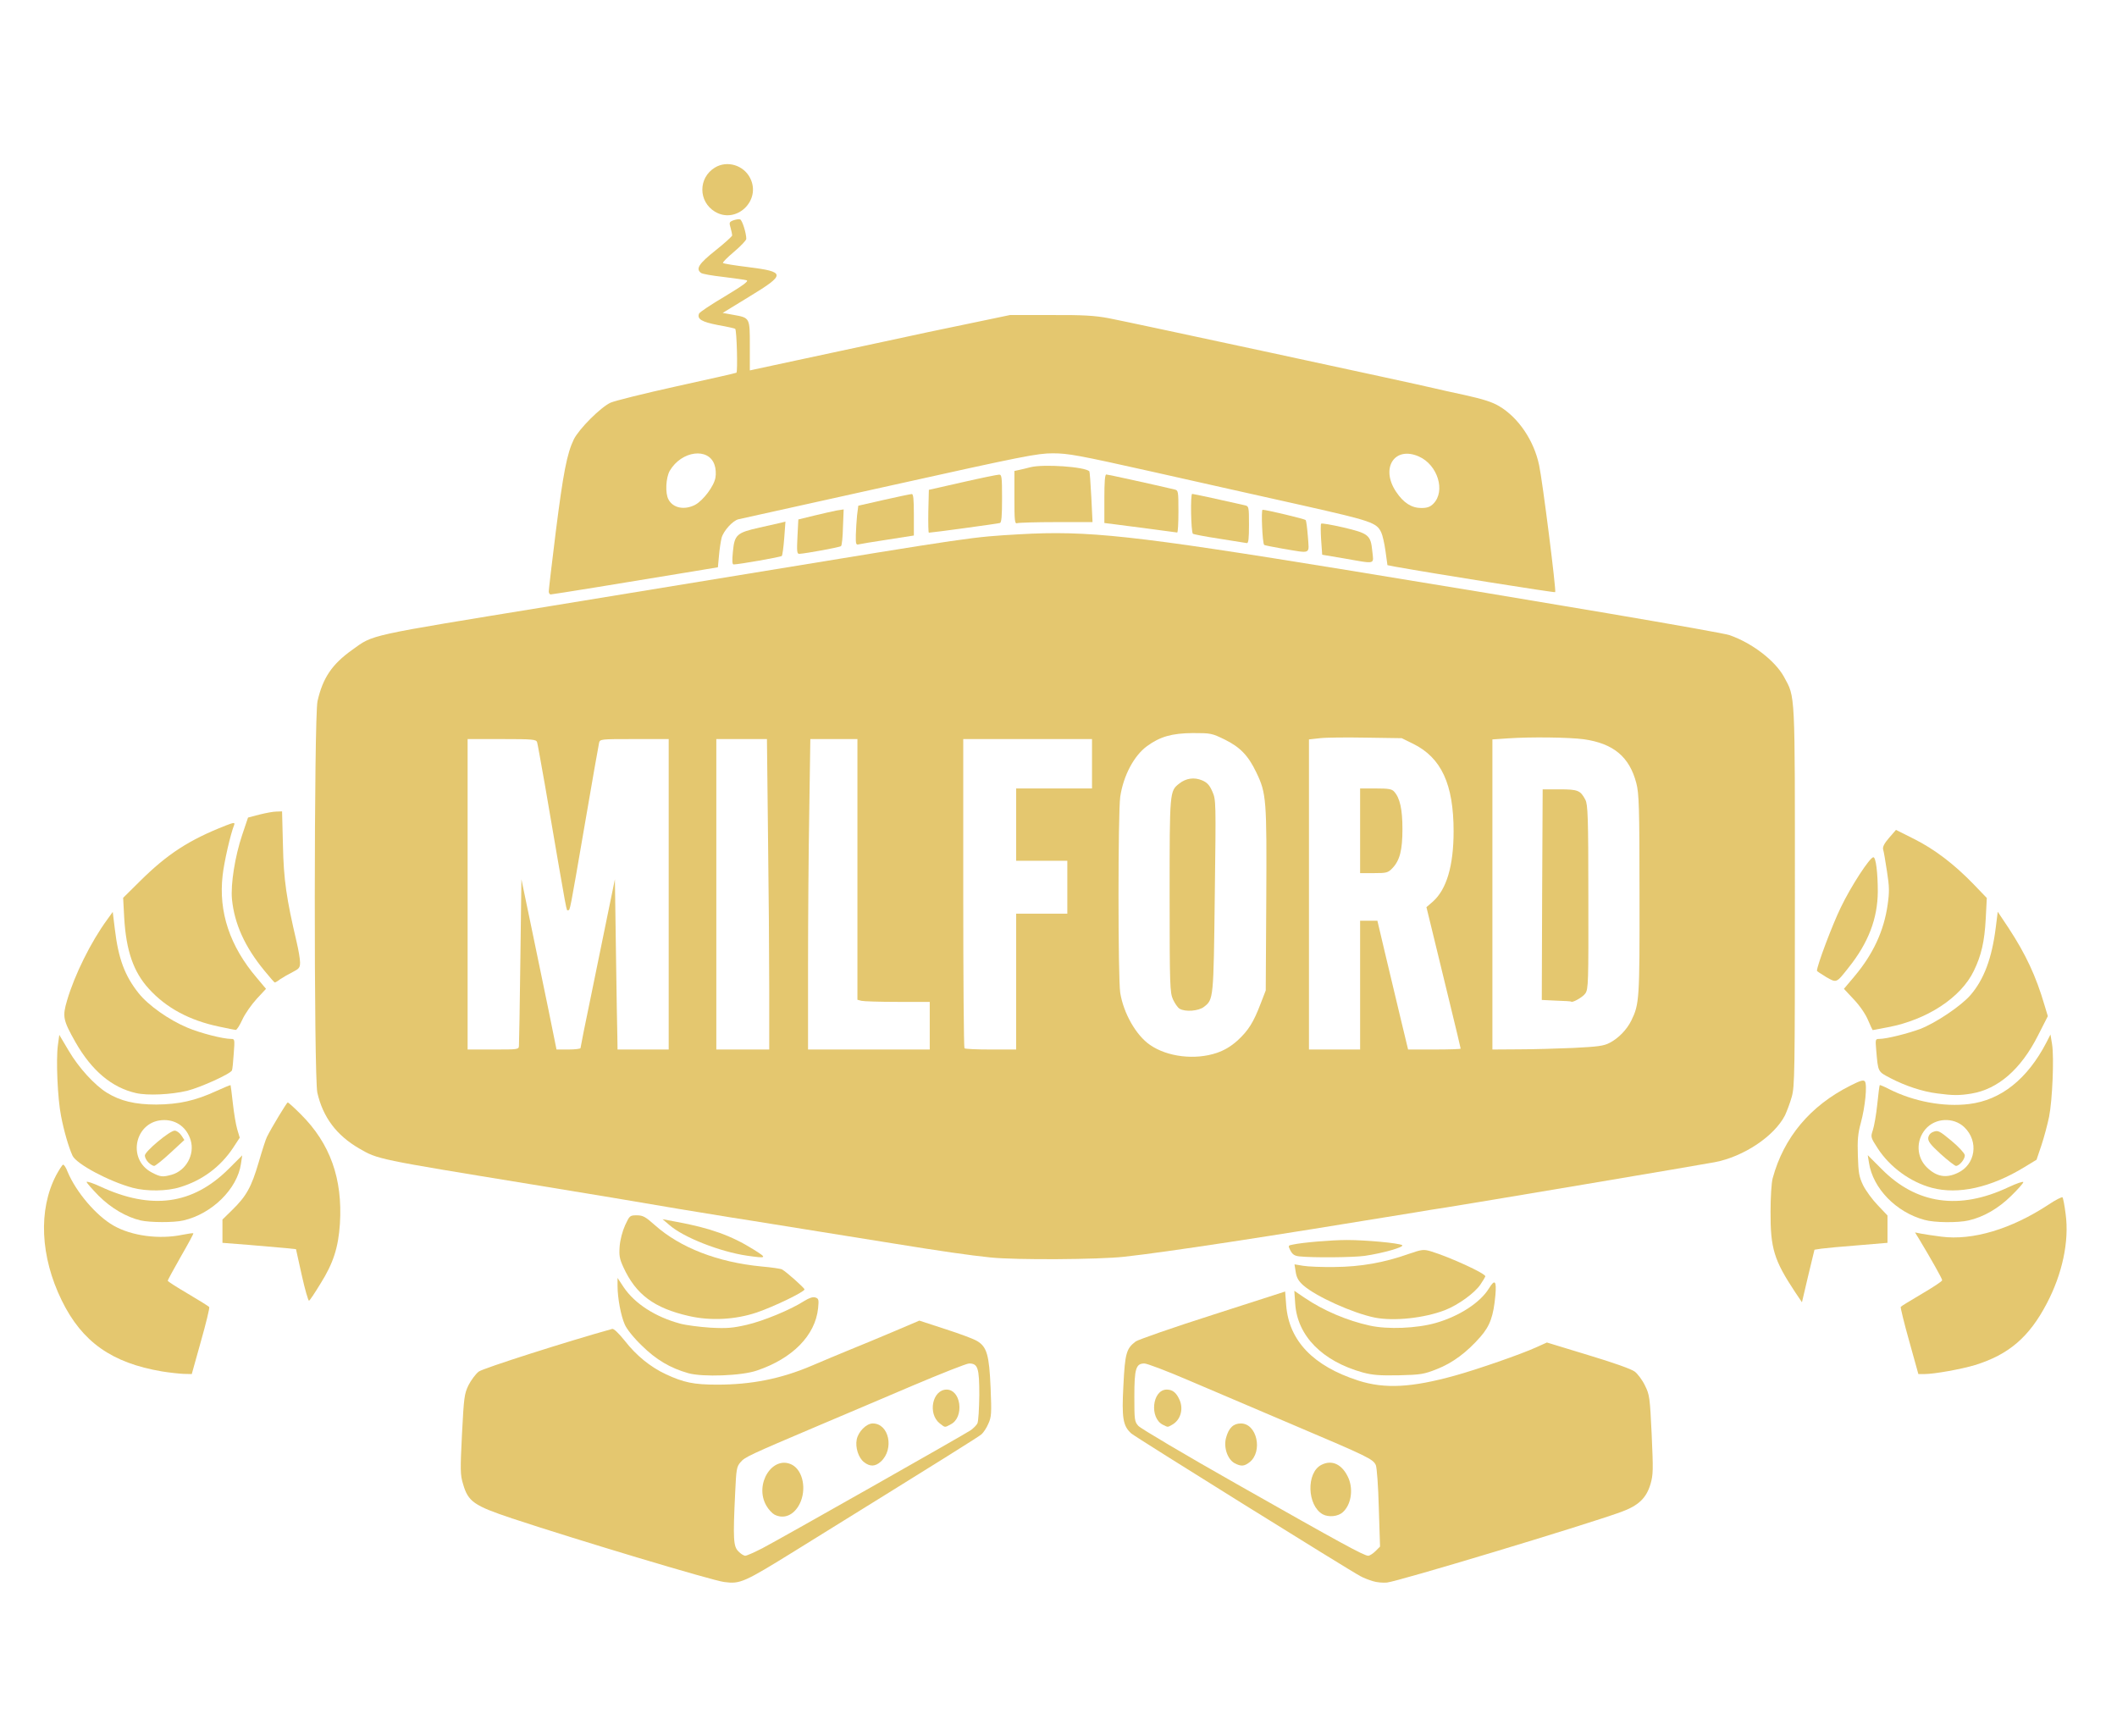 <!DOCTYPE svg PUBLIC "-//W3C//DTD SVG 20010904//EN" "http://www.w3.org/TR/2001/REC-SVG-20010904/DTD/svg10.dtd">
<svg version="1.0" xmlns="http://www.w3.org/2000/svg" width="1865px" height="1529px" viewBox="0 0 12000 9840" preserveAspectRatio="xMidYMid meet">
<g id="layer101" fill="#E4C76F" stroke="none">
 <path d="M4105 8969 c-70 -9 -839 -240 -1204 -361 -215 -72 -248 -94 -277 -195 -16 -53 -16 -79 -6 -282 11 -209 13 -228 37 -278 15 -29 41 -64 58 -77 25 -19 505 -172 757 -242 9 -2 35 23 70 66 65 84 146 150 234 191 101 47 158 59 291 59 194 0 361 -33 535 -107 58 -25 152 -64 210 -88 58 -23 172 -71 253 -105 l148 -63 147 48 c81 26 162 56 181 68 55 33 68 79 76 264 6 147 5 166 -13 205 -10 24 -28 50 -38 59 -17 15 -188 122 -1056 660 -292 181 -313 190 -403 178z m217 -192 c112 -59 1146 -645 1181 -669 15 -11 32 -28 37 -38 6 -11 10 -83 11 -161 0 -154 -8 -179 -58 -179 -14 0 -158 57 -321 126 -163 70 -403 171 -532 226 -396 168 -419 179 -443 208 -22 25 -24 41 -30 171 -13 267 -10 306 18 334 13 14 31 25 39 25 9 0 53 -20 98 -43z"/>
 <path d="M4390 8587 c-13 -7 -35 -30 -47 -52 -69 -121 36 -287 146 -231 63 33 84 142 43 223 -33 64 -89 87 -142 60z"/>
 <path d="M4897 8289 c-31 -24 -50 -83 -41 -128 9 -45 55 -91 91 -91 92 0 123 145 46 216 -32 29 -62 30 -96 3z"/>
 <path d="M5327 8070 c-70 -55 -42 -192 39 -192 36 0 64 32 71 80 7 53 -12 99 -48 117 -35 19 -31 19 -62 -5z"/>
 <path d="M7782 8964 c-20 -6 -52 -18 -70 -28 -63 -33 -1277 -789 -1299 -809 -48 -43 -55 -88 -45 -273 9 -183 17 -209 70 -249 14 -10 211 -79 437 -151 l410 -132 6 79 c16 201 154 344 409 426 150 48 302 40 550 -29 126 -35 371 -120 457 -159 l62 -28 233 71 c143 43 245 79 265 94 17 13 44 49 58 79 26 52 28 67 38 277 9 203 9 228 -7 283 -24 79 -68 121 -167 157 -216 78 -1265 394 -1327 400 -23 2 -59 -1 -80 -8z m15 -170 l26 -26 -7 -219 c-3 -121 -11 -230 -17 -243 -16 -34 -42 -47 -464 -226 -209 -89 -479 -204 -601 -256 -121 -52 -232 -94 -247 -94 -48 0 -57 29 -57 187 0 133 1 143 23 167 12 14 265 164 562 332 589 334 717 404 741 404 8 0 27 -12 41 -26z"/>
 <path d="M7498 8585 c-89 -50 -94 -236 -8 -280 62 -32 121 -2 155 77 27 66 13 150 -33 191 -27 25 -81 30 -114 12z"/>
 <path d="M6998 8295 c-40 -22 -63 -90 -48 -144 15 -55 41 -81 84 -81 91 0 126 159 49 220 -30 23 -48 25 -85 5z"/>
 <path d="M6593 8078 c-79 -38 -62 -200 21 -200 33 0 55 18 73 60 23 54 3 115 -44 140 -25 14 -22 14 -50 0z"/>
 <path d="M3901 7785 c-102 -29 -182 -76 -263 -156 -46 -44 -86 -94 -97 -120 -22 -49 -41 -150 -41 -219 l0 -45 35 53 c63 93 179 168 320 206 33 9 110 19 172 23 93 5 126 2 205 -16 95 -22 248 -85 326 -135 29 -18 50 -25 64 -20 18 6 20 12 15 61 -16 154 -145 285 -347 353 -86 30 -307 38 -389 15z"/>
 <path d="M7725 7781 c-230 -64 -371 -208 -383 -390 l-5 -73 59 40 c106 72 240 129 368 157 102 23 268 16 376 -15 132 -38 251 -115 300 -195 34 -55 44 -45 37 38 -11 119 -30 173 -85 236 -76 87 -157 148 -247 183 -73 29 -91 32 -215 35 -110 2 -148 -1 -205 -16z"/>
 <path d="M917 7775 c-284 -48 -453 -167 -568 -402 -122 -249 -134 -514 -32 -710 17 -31 34 -58 39 -60 5 -2 17 16 26 40 48 115 162 249 260 305 103 59 260 80 393 52 31 -6 58 -10 60 -8 2 2 -30 61 -71 132 -40 71 -74 132 -74 137 0 4 52 37 115 74 63 37 117 71 120 75 3 5 -18 92 -47 194 l-52 186 -45 -1 c-25 -1 -81 -7 -124 -14z"/>
 <path d="M10823 7603 c-29 -103 -50 -190 -48 -194 3 -4 57 -37 120 -74 63 -37 115 -71 115 -77 0 -9 -62 -119 -133 -237 l-21 -34 35 7 c19 4 70 11 114 17 178 23 397 -43 607 -181 40 -27 76 -45 80 -42 4 4 12 47 18 95 21 154 -19 340 -107 507 -100 191 -216 290 -407 349 -76 23 -230 51 -286 51 l-35 0 -52 -187z"/>
 <path d="M3905 7461 c-198 -45 -301 -122 -372 -277 -22 -48 -25 -66 -21 -119 3 -37 16 -86 31 -119 25 -54 27 -56 66 -56 35 0 49 8 103 56 144 128 356 210 604 234 58 5 111 13 117 17 25 14 127 105 127 113 0 14 -174 98 -271 131 -122 41 -262 48 -384 20z"/>
 <path d="M7794 7470 c-124 -25 -333 -119 -406 -183 -27 -24 -38 -43 -43 -75 l-7 -44 48 8 c27 5 108 8 179 7 147 -1 282 -25 417 -73 79 -27 87 -28 129 -16 108 33 309 125 309 142 0 2 -12 23 -27 45 -32 49 -128 118 -203 147 -118 45 -287 63 -396 42z"/>
 <path d="M1710 7231 l-33 -149 -56 -6 c-31 -3 -125 -11 -208 -18 l-153 -12 0 -66 0 -66 55 -54 c81 -79 109 -130 150 -269 20 -69 41 -134 47 -145 26 -53 113 -196 118 -196 4 0 37 30 74 67 167 166 238 366 222 621 -9 134 -37 223 -110 339 -31 51 -60 95 -65 97 -4 3 -23 -62 -41 -143z"/>
 <path d="M10176 7325 c-119 -180 -140 -247 -139 -455 0 -82 5 -164 12 -190 63 -232 213 -411 440 -525 59 -30 75 -34 83 -24 14 20 1 146 -23 234 -17 62 -20 98 -17 188 3 97 7 119 30 167 15 30 52 81 83 113 l55 58 0 78 0 77 -167 14 c-93 7 -186 16 -208 19 l-39 6 -36 149 -35 149 -39 -58z"/>
 <path d="M5615 7129 c-117 -12 -278 -35 -555 -80 -135 -22 -317 -51 -405 -65 -88 -14 -214 -34 -280 -45 -66 -11 -176 -28 -245 -39 -69 -11 -192 -31 -275 -45 -226 -39 -528 -89 -840 -140 -882 -144 -873 -142 -980 -204 -129 -75 -205 -177 -237 -316 -20 -89 -19 -2132 1 -2220 30 -132 82 -209 197 -291 123 -88 70 -76 1124 -248 220 -36 648 -106 1075 -176 1342 -220 1310 -215 1584 -231 386 -22 640 5 1851 202 1095 178 2126 353 2175 370 128 45 257 144 308 236 65 120 62 68 62 1248 0 1006 -1 1074 -18 1134 -10 36 -28 82 -38 104 -61 119 -235 235 -399 266 -65 13 -1397 237 -1520 256 -47 7 -128 20 -180 29 -847 139 -1403 224 -1648 251 -145 16 -614 19 -757 4z m1283 -1160 c43 -15 79 -36 117 -70 62 -57 91 -104 131 -209 l29 -75 3 -515 c3 -569 1 -602 -57 -722 -45 -94 -91 -142 -178 -185 -74 -36 -79 -37 -182 -37 -118 1 -185 20 -259 74 -74 54 -134 167 -152 287 -13 91 -13 1030 0 1112 19 116 90 241 169 295 98 68 255 87 379 45z m-3957 -41 c1 -13 5 -230 8 -483 l6 -460 52 250 c29 138 73 355 100 483 l47 232 68 0 c37 0 68 -4 68 -8 0 -4 27 -141 61 -303 33 -161 77 -375 97 -474 l37 -180 6 415 c3 228 7 445 8 483 l1 67 145 0 145 0 0 -880 0 -880 -195 0 c-194 0 -195 0 -200 23 -3 12 -39 218 -80 457 -87 506 -84 490 -95 490 -11 0 2 70 -130 -700 -23 -129 -43 -243 -46 -252 -5 -16 -23 -18 -200 -18 l-194 0 0 880 0 880 145 0 c143 0 145 0 146 -22z m1419 -316 c0 -186 -3 -582 -7 -880 l-6 -542 -144 0 -143 0 0 880 0 880 150 0 150 0 0 -338z m910 203 l0 -135 -182 0 c-101 0 -193 -3 -205 -6 l-23 -6 0 -739 0 -739 -133 0 -134 0 -6 407 c-4 223 -7 619 -7 880 l0 473 345 0 345 0 0 -135z m490 -250 l0 -385 145 0 145 0 0 -150 0 -150 -145 0 -145 0 0 -205 0 -205 215 0 215 0 0 -140 0 -140 -365 0 -365 0 0 873 c0 481 3 877 7 880 3 4 71 7 150 7 l143 0 0 -385z m1950 20 l0 -365 49 0 49 0 42 178 c23 97 62 261 87 365 l45 187 149 0 c82 0 149 -2 149 -5 0 -3 -29 -125 -65 -272 -36 -148 -79 -327 -97 -399 l-32 -131 37 -32 c77 -69 117 -202 117 -398 0 -266 -69 -417 -229 -496 l-65 -32 -201 -3 c-110 -2 -228 -1 -262 3 l-63 7 0 879 0 879 145 0 145 0 0 -365z m1210 356 c137 -7 172 -11 205 -29 49 -25 97 -74 123 -127 45 -93 47 -118 46 -715 0 -499 -3 -573 -18 -630 -39 -150 -130 -225 -298 -249 -83 -11 -300 -14 -430 -5 l-88 6 0 879 0 879 148 -1 c81 0 221 -4 312 -8z"/>
 <path d="M6687 5719 c-11 -6 -27 -30 -38 -53 -17 -39 -19 -74 -19 -589 0 -594 0 -592 55 -635 38 -30 84 -37 129 -18 28 12 42 26 58 63 21 48 21 52 14 591 -7 586 -7 588 -61 630 -30 24 -106 30 -138 11z"/>
 <path d="M7710 4710 l0 -240 88 0 c73 0 92 3 105 18 33 36 47 101 47 212 0 120 -15 178 -57 222 -25 26 -33 28 -105 28 l-78 0 0 -240z"/>
 <path d="M8822 5673 l-82 -4 2 -597 3 -597 96 0 c104 0 118 6 146 59 14 27 17 94 17 551 1 487 0 522 -17 547 -14 21 -76 56 -81 46 -1 -1 -38 -4 -84 -5z"/>
 <path d="M4235 7119 c-153 -22 -362 -104 -441 -174 l-39 -33 80 15 c190 35 310 78 435 156 80 50 78 52 -35 36z"/>
 <path d="M7367 7123 c-29 -3 -40 -11 -52 -33 -14 -28 -14 -29 13 -34 55 -12 220 -26 308 -26 105 0 291 17 312 29 17 10 -109 46 -213 61 -67 9 -288 11 -368 3z"/>
 <path d="M796 6919 c-81 -19 -168 -70 -238 -140 -37 -38 -68 -73 -68 -78 0 -5 35 6 78 26 289 134 522 103 726 -99 l78 -78 -7 48 c-21 143 -165 284 -326 321 -53 13 -190 12 -243 0z"/>
 <path d="M10910 6916 c-161 -43 -293 -179 -315 -324 l-7 -43 79 79 c197 199 440 234 718 103 47 -22 85 -35 85 -29 0 6 -31 41 -69 78 -72 71 -157 120 -241 139 -60 14 -194 13 -250 -3z"/>
 <path d="M751 6734 c-134 -36 -319 -135 -341 -182 -22 -48 -49 -141 -65 -225 -20 -99 -29 -320 -18 -401 l8 -59 54 91 c56 95 146 194 216 237 76 47 160 67 280 67 128 -1 222 -22 341 -77 42 -19 78 -34 80 -33 1 2 7 48 13 103 6 55 17 121 25 148 l14 47 -38 58 c-72 108 -175 184 -299 222 -75 24 -191 25 -270 4z m221 -74 c81 -23 132 -114 108 -195 -21 -71 -78 -115 -150 -115 -164 0 -216 220 -71 297 50 26 61 27 113 13z"/>
 <path d="M840 6590 c-11 -11 -20 -28 -20 -39 0 -23 141 -141 169 -141 11 0 28 12 38 27 l17 26 -79 73 c-44 41 -86 74 -92 74 -7 0 -22 -9 -33 -20z"/>
 <path d="M10951 6734 c-122 -33 -237 -117 -306 -223 -41 -63 -41 -65 -28 -104 7 -21 19 -87 25 -146 6 -58 12 -107 14 -109 1 -2 25 8 52 22 140 71 311 103 455 85 180 -22 330 -141 438 -349 l23 -45 9 55 c12 74 2 317 -17 412 -9 43 -28 115 -43 160 l-28 83 -69 42 c-190 116 -375 157 -525 117z m146 -84 c102 -46 122 -179 39 -259 -61 -59 -166 -54 -221 11 -55 65 -51 159 9 217 54 52 107 62 173 31z"/>
 <path d="M11001 6542 c-59 -54 -72 -72 -70 -92 3 -16 13 -28 31 -34 24 -9 34 -4 100 51 40 33 74 70 76 81 3 22 -30 62 -50 62 -7 -1 -46 -31 -87 -68z"/>
 <path d="M770 6197 c-137 -31 -251 -127 -343 -288 -71 -126 -75 -145 -48 -237 43 -146 135 -332 228 -459 l31 -43 12 98 c20 167 56 264 135 363 54 68 171 151 276 195 73 31 202 64 249 64 20 0 20 4 14 83 -3 45 -7 88 -10 95 -6 19 -178 97 -254 116 -93 22 -224 28 -290 13z"/>
 <path d="M10982 6199 c-82 -10 -179 -42 -264 -86 -74 -39 -71 -33 -82 -160 -5 -60 -5 -63 17 -63 41 0 160 -30 231 -56 89 -34 233 -131 286 -192 77 -89 122 -209 144 -385 l11 -88 62 93 c97 148 155 272 203 436 l19 63 -56 110 c-97 192 -227 304 -378 329 -68 11 -103 11 -193 -1z"/>
 <path d="M1240 5820 c-167 -35 -299 -106 -397 -214 -87 -95 -129 -215 -140 -403 l-6 -113 94 -93 c156 -155 279 -235 488 -317 44 -17 52 -18 48 -5 -22 55 -58 214 -66 288 -24 207 41 402 194 581 l52 62 -53 57 c-29 32 -66 84 -81 117 -15 33 -32 60 -38 59 -5 0 -48 -9 -95 -19z"/>
 <path d="M10590 5784 c-14 -34 -46 -81 -80 -117 l-57 -61 59 -70 c107 -127 168 -259 189 -408 10 -70 10 -100 -4 -188 -9 -58 -18 -114 -22 -125 -3 -14 7 -34 34 -65 l39 -45 104 52 c115 58 226 142 337 257 l74 77 -6 117 c-7 131 -25 209 -68 297 -73 151 -265 277 -488 319 -46 9 -84 16 -85 16 -1 0 -13 -25 -26 -56z"/>
 <path d="M1497 5502 c-110 -134 -169 -264 -183 -404 -8 -85 17 -243 58 -365 l33 -98 65 -17 c36 -9 79 -17 96 -17 l32 -1 5 193 c4 195 20 302 77 545 11 46 20 99 20 118 0 30 -5 36 -42 55 -24 12 -55 30 -70 40 -14 11 -28 19 -31 19 -3 0 -30 -31 -60 -68z"/>
 <path d="M10352 5539 c-28 -17 -52 -33 -52 -35 0 -29 86 -258 135 -359 58 -121 165 -285 185 -285 14 0 25 87 25 195 -1 152 -53 290 -166 431 -70 89 -67 87 -127 53z"/>
 <path d="M3110 3353 c0 -10 18 -163 40 -340 42 -331 63 -441 102 -522 30 -60 151 -181 208 -208 25 -11 194 -53 375 -93 182 -40 334 -74 339 -77 8 -6 2 -241 -7 -249 -2 -2 -45 -12 -97 -21 -93 -18 -120 -34 -108 -65 3 -8 69 -52 147 -98 101 -61 136 -86 123 -91 -9 -3 -69 -11 -132 -19 -63 -7 -121 -17 -127 -23 -31 -23 -12 -52 82 -127 52 -41 94 -80 95 -85 0 -6 -4 -25 -9 -43 -9 -30 -8 -34 16 -43 15 -5 32 -8 38 -5 12 4 35 78 35 110 0 8 -31 41 -69 73 -38 32 -67 61 -63 64 4 4 68 14 141 23 215 27 216 41 9 167 l-152 93 61 11 c94 17 93 15 93 176 l0 139 23 -5 c12 -3 119 -26 237 -51 118 -25 339 -73 490 -105 151 -33 376 -81 500 -106 l225 -47 230 0 c183 -1 250 3 330 18 97 18 1760 376 1840 396 22 5 103 24 180 40 103 23 154 39 194 63 109 65 197 195 226 335 19 87 98 712 91 719 -3 4 -676 -103 -911 -145 l-40 -8 -11 -79 c-6 -44 -17 -92 -24 -106 -26 -56 -53 -65 -447 -154 -208 -46 -589 -132 -848 -190 -420 -94 -480 -105 -567 -105 -88 0 -165 15 -930 185 -458 101 -842 187 -853 189 -32 8 -84 65 -95 105 -5 20 -12 66 -15 102 l-6 65 -132 22 c-404 67 -806 132 -816 132 -6 0 -11 -8 -11 -17z m830 -491 c46 -25 107 -106 115 -154 4 -21 2 -53 -5 -72 -33 -101 -187 -81 -254 33 -22 39 -27 127 -7 163 26 49 91 61 151 30z m4185 -6 c71 -71 25 -221 -82 -268 -138 -61 -219 66 -129 200 42 63 88 92 143 92 33 0 50 -6 68 -24z"/>
 <path d="M4154 3128 c9 -97 22 -108 151 -137 55 -12 111 -25 124 -28 l23 -6 -7 94 c-4 52 -10 97 -14 101 -5 6 -244 48 -273 48 -8 0 -9 -22 -4 -72z"/>
 <path d="M7620 3166 l-125 -21 -6 -85 c-3 -47 -3 -88 0 -91 3 -4 59 6 125 21 144 34 156 43 165 134 8 78 24 74 -159 42z"/>
 <path d="M4520 3043 l5 -98 90 -22 c50 -12 107 -25 128 -29 l39 -6 -4 100 c-1 55 -6 104 -11 108 -7 7 -200 42 -237 44 -13 0 -14 -15 -10 -97z"/>
 <path d="M7273 3111 c-56 -10 -104 -19 -107 -22 -10 -10 -18 -199 -9 -199 22 0 238 52 244 58 4 4 9 46 13 95 7 102 22 95 -141 68z"/>
 <path d="M4851 3033 c1 -32 4 -82 7 -112 l7 -54 145 -33 c80 -18 151 -33 158 -33 9 -1 12 29 12 117 l0 118 -147 23 c-82 12 -156 25 -165 27 -16 5 -18 -2 -17 -53z"/>
 <path d="M6911 3054 c-79 -12 -146 -25 -149 -28 -11 -11 -15 -226 -4 -226 8 0 191 40 300 65 21 5 22 10 22 110 0 78 -3 105 -12 104 -7 -1 -78 -12 -157 -25z"/>
 <path d="M5262 2898 l3 -121 190 -43 c105 -24 198 -43 208 -43 15 -1 17 12 17 134 0 100 -3 137 -12 140 -11 4 -387 55 -403 55 -3 0 -4 -55 -3 -122z"/>
 <path d="M6463 2991 l-203 -26 0 -137 c0 -95 3 -138 11 -138 9 0 255 54 387 85 21 5 22 9 22 125 0 66 -3 119 -7 119 -5 -1 -99 -13 -210 -28z"/>
 <path d="M5750 2821 l0 -151 28 -6 c15 -3 43 -10 62 -15 75 -19 309 -3 335 23 2 2 7 68 11 146 l7 142 -206 0 c-113 0 -212 3 -221 6 -14 5 -16 -11 -16 -145z"/>
 <path d="M4052 1200 c-95 -58 -95 -192 0 -250 69 -42 163 -14 200 60 64 127 -79 263 -200 190z"/>
 </g>

</svg>